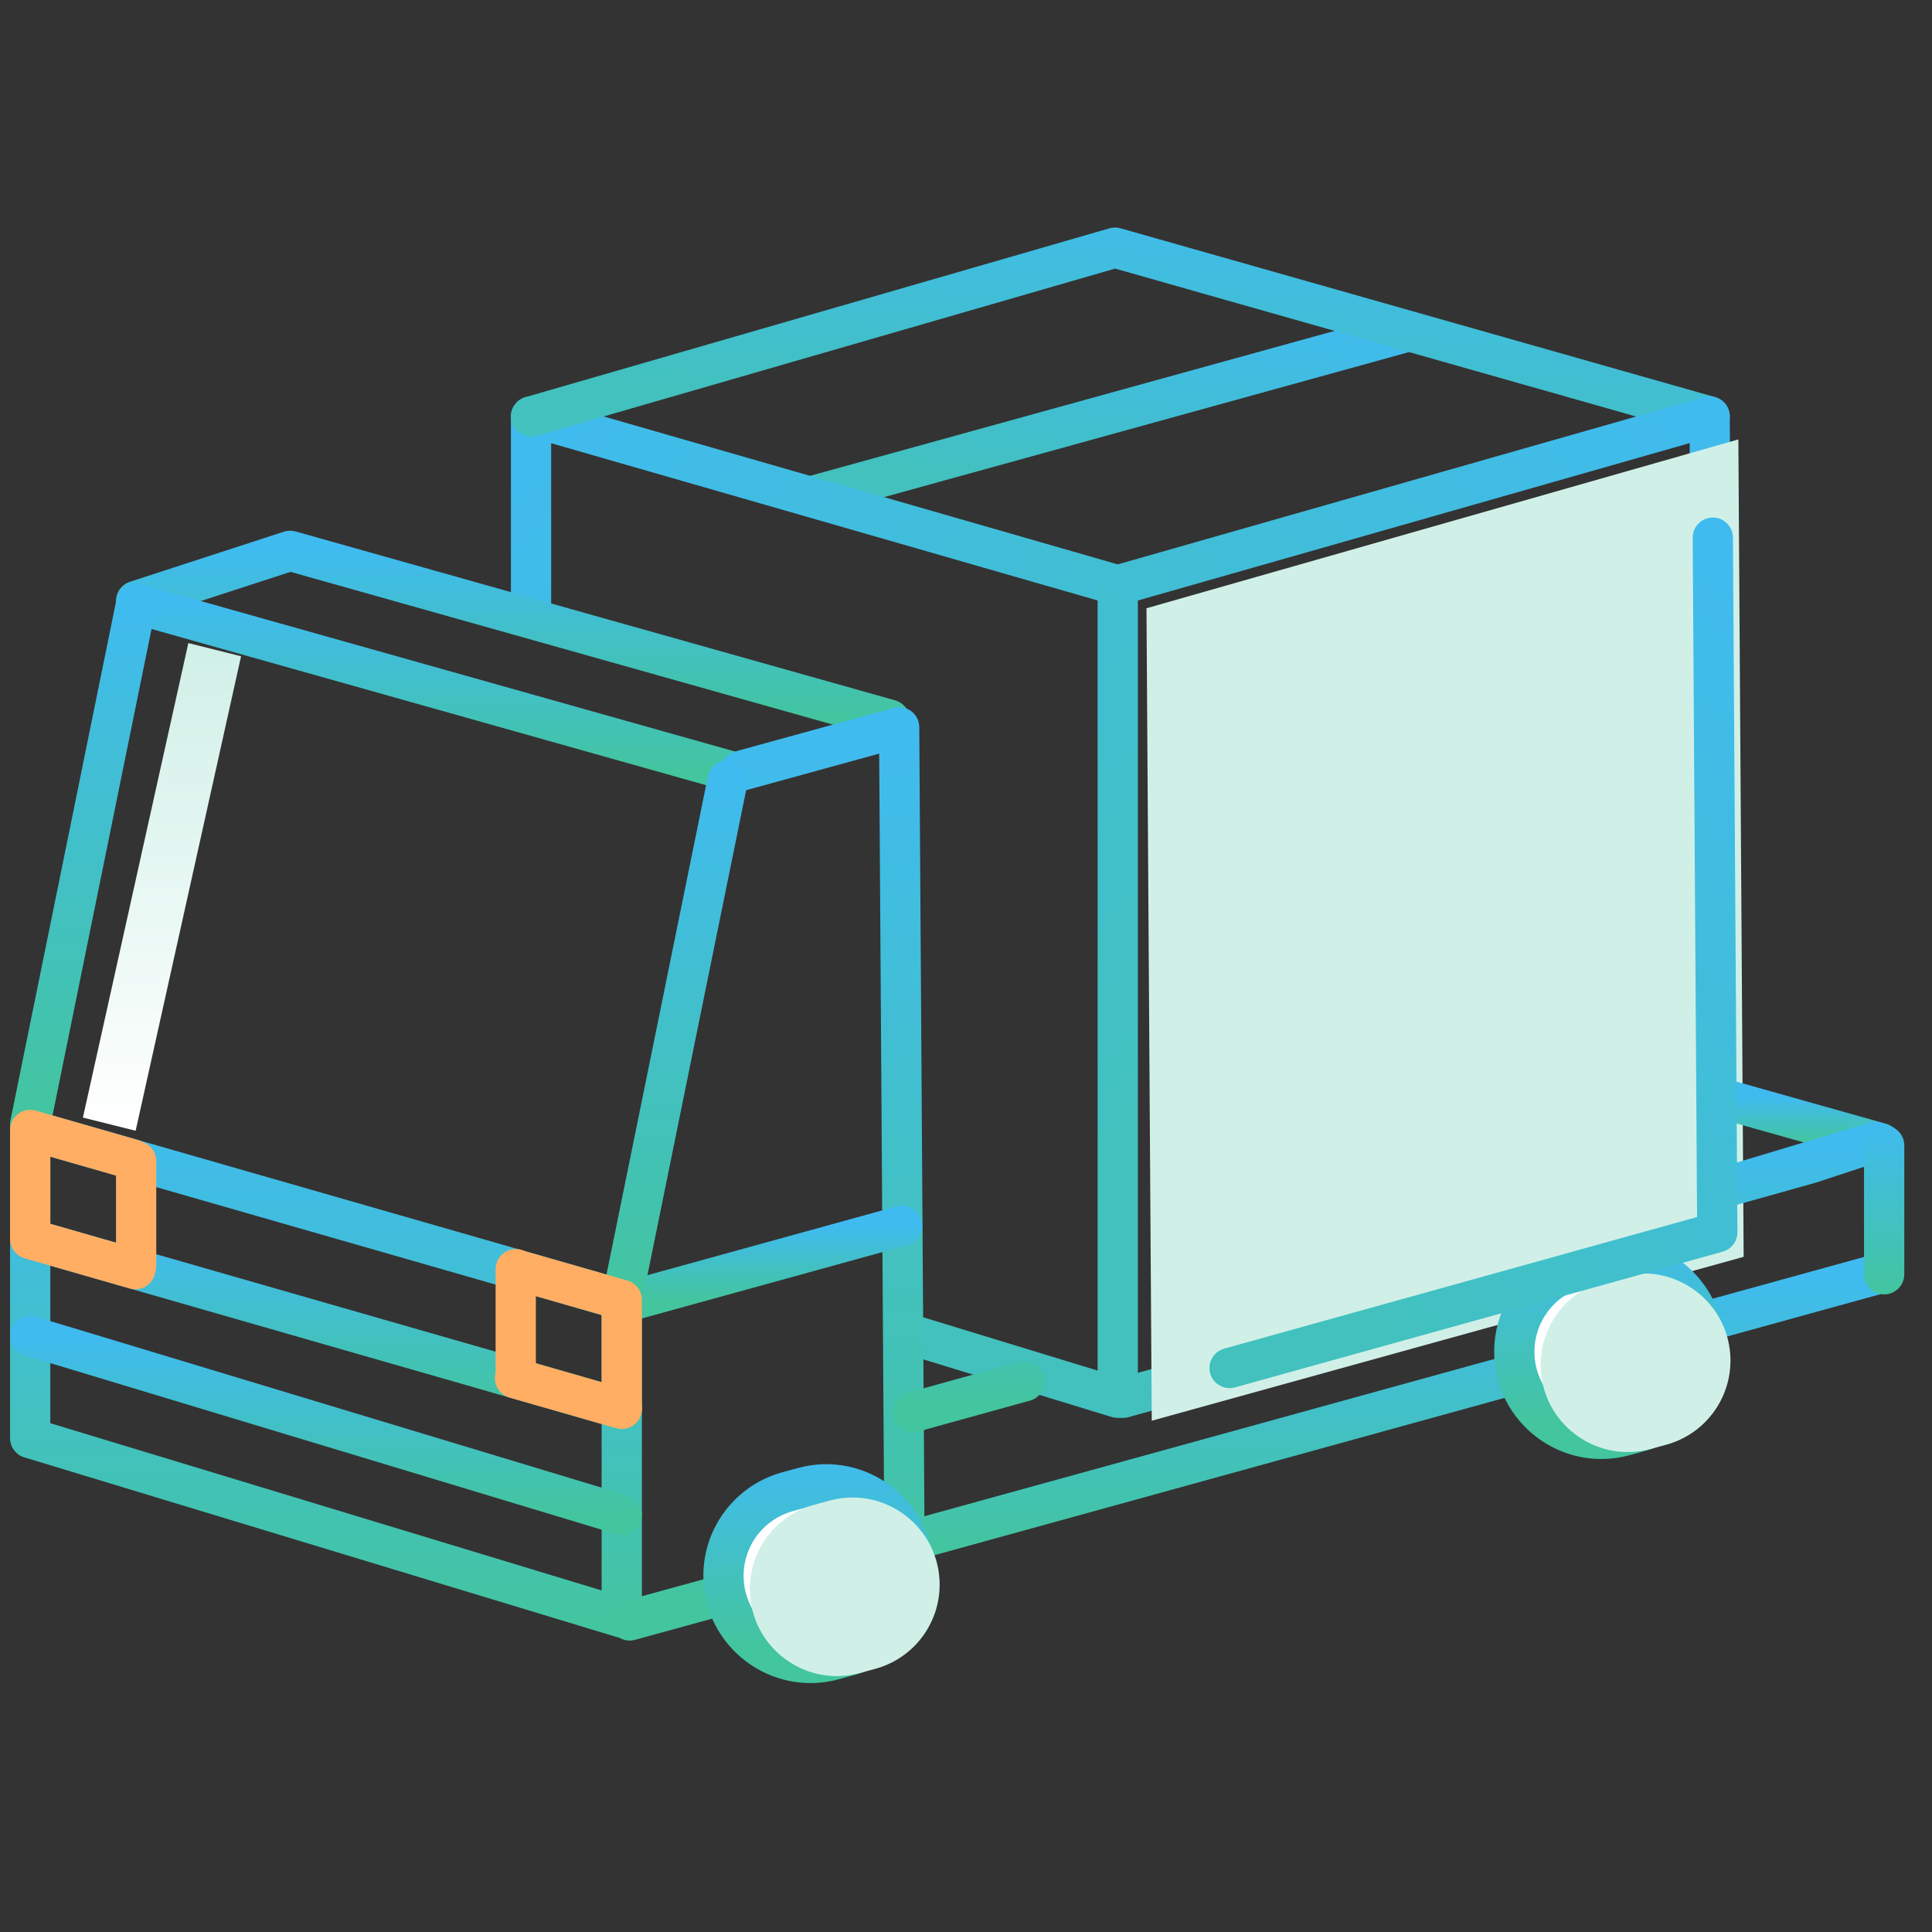 <svg width="96" height="96" viewBox="0 0 96 96" version="1.1" xmlns="http://www.w3.org/2000/svg" xmlns:xlink="http://www.w3.org/1999/xlink">
<rect x="0" y="0" width="96" height="96" fill="#333333" stroke="none"/>
<title>ico_dropshipping</title>
<desc>Created using Figma</desc>
<g id="Canvas" transform="translate(-526 -356)">
<clipPath id="clip-0" clip-rule="evenodd">
<path d="M 526 356L 622 356L 622 452L 526 452L 526 356Z" fill="#FFFFFF"/>
</clipPath>
<g id="ico_dropshipping" clip-path="url(#clip-0)">
<g id="ico_dropshipping_96">
<mask id="mask0_outline" mask-type="alpha">
<g id="Rectangle 5">
<use xlink:href="#path0_fill" transform="translate(526 356)" fill="#FFFFFF"/>
</g>
</mask>
<g id="ico_dropshipping" mask="url(#mask0_outline)">
<g id="box">
<g id="path">
<use xlink:href="#path1_stroke" transform="matrix(-1 0 0 1 595.856 372.501)" fill="url(#paint1_linear)"/>
</g>
<g id="path">
<use xlink:href="#path2_stroke" transform="translate(552.387 376.695)" fill="url(#paint2_linear)"/>
</g>
<g id="path">
<use xlink:href="#path3_stroke" transform="matrix(-1 0 0 1 610.953 368.306)" fill="url(#paint3_linear)"/>
</g>
<g id="path">
<use xlink:href="#path4_stroke" transform="matrix(-1 0 0 1 611.213 376.695)" fill="url(#paint4_linear)"/>
</g>
<g id="offset">
<use xlink:href="#path5_fill" transform="matrix(-1 0 0 1 612.641 377.835)" fill="#D0F0E7" style="mix-blend-mode:darken"/>
</g>
</g>
<g id="truck">
<g id="path">
<use xlink:href="#path6_fill" transform="translate(526.5 411.147)" fill="url(#paint6_linear)"/>
</g>
<g id="path">
<use xlink:href="#path7_stroke" transform="translate(527.5 417.563)" fill="url(#paint7_linear)"/>
</g>
<g id="path">
<use xlink:href="#path8_fill" transform="translate(526.5 416.563)" fill="#FFAE64"/>
</g>
<g id="path">
<use xlink:href="#path9_stroke" transform="translate(527.5 422.386)" fill="url(#paint9_linear)"/>
</g>
<g id="path">
<use xlink:href="#path10_stroke" transform="matrix(-1 0 0 1 570.206 383.37)" fill="url(#paint10_linear)"/>
</g>
<g id="path">
<use xlink:href="#path11_stroke" transform="matrix(-1 0 0 1 619.454 410.519)" fill="url(#paint11_linear)"/>
</g>
<g id="path">
<use xlink:href="#path12_stroke" transform="matrix(-1 0 0 1 562.556 386)" fill="url(#paint12_linear)"/>
</g>
<g id="path">
<use xlink:href="#path13_stroke" transform="matrix(-1 0 0 1 570.943 392.137)" fill="url(#paint13_linear)"/>
</g>
<g id="path">
<use xlink:href="#path14_stroke" transform="matrix(-1 0 0 1 619.172 419.343)" fill="url(#paint14_linear)"/>
</g>
<g id="path">
<use xlink:href="#path15_stroke" transform="matrix(-1 0 0 1 570.823 416.909)" fill="url(#paint15_linear)"/>
</g>
<g id="path">
<use xlink:href="#path16_stroke" transform="matrix(-1 0 0 1 619.184 412.741)" fill="url(#paint16_linear)"/>
</g>
<g id="path">
<use xlink:href="#path17_stroke" transform="matrix(-1 0 0 1 532.764 386)" fill="url(#paint17_linear)"/>
</g>
<g id="path">
<use xlink:href="#path17_stroke" transform="matrix(-1 0 0 1 562.156 394.768)" fill="url(#paint18_linear)"/>
</g>
<g id="path">
<use xlink:href="#path18_fill" transform="translate(550.627 418.063)" fill="#FFAE64"/>
</g>
<g id="path">
<use xlink:href="#path19_fill" transform="translate(618.623 411.917)" fill="url(#paint20_linear)"/>
</g>
<g id="path">
<use xlink:href="#path20_fill" transform="translate(531.764 412.693)" fill="#FFAE64"/>
</g>
<g id="path">
<use xlink:href="#path21_fill" transform="translate(526.5 411.147)" fill="#FFAE64"/>
</g>
<g id="front_wheel">
<g id="path">
<use xlink:href="#path22_fill" transform="translate(561.949 428.414)" fill="#FFFFFF"/>
<use xlink:href="#path23_stroke" transform="translate(561.949 428.414)" fill="url(#paint24_linear)"/>
</g>
<g id="offset">
<use xlink:href="#path22_fill" transform="translate(563.259 429.069)" fill="#D0F0E7" style="mix-blend-mode:darken"/>
</g>
</g>
<g id="back_wheel">
<g id="path">
<use xlink:href="#path22_fill" transform="translate(601.245 417.28)" fill="#FFFFFF"/>
<use xlink:href="#path23_stroke" transform="translate(601.245 417.28)" fill="url(#paint27_linear)"/>
</g>
<g id="offset">
<use xlink:href="#path22_fill" transform="translate(602.555 417.935)" fill="#D0F0E7" style="mix-blend-mode:darken"/>
</g>
</g>
</g>
<g id="path">
<use xlink:href="#path24_fill" transform="matrix(-1 0 0 1 611.331 382.715)" fill="#D0F0E7"/>
<use xlink:href="#path25_stroke" transform="matrix(-1 0 0 1 611.331 382.715)" fill="url(#paint30_linear)"/>
</g>
<g id="path">
<use xlink:href="#path26_fill" transform="translate(530.12 387.954)" fill="url(#paint31_linear)" style="mix-blend-mode:darken"/>
</g>
</g>
</g>
</g>
</g>
<defs>
<linearGradient id="paint1_linear" x1="0" y1="0" x2="1" y2="0" gradientUnits="userSpaceOnUse" gradientTransform="matrix(19.735 7.972 -28.855 5.453 0 0)">
<stop offset="0" stop-color="#40BBEF"/>
<stop offset="1" stop-color="#42C1BE"/>
</linearGradient>
<linearGradient id="paint2_linear" x1="0" y1="0" x2="1" y2="0" gradientUnits="userSpaceOnUse" gradientTransform="matrix(19.56 47.835 -28.599 32.716 0 0)">
<stop offset="0" stop-color="#40BBEF"/>
<stop offset="1" stop-color="#42C1BE"/>
</linearGradient>
<linearGradient id="paint3_linear" x1="0" y1="0" x2="1" y2="0" gradientUnits="userSpaceOnUse" gradientTransform="matrix(39.295 8.23 -57.454 5.629 0 0)">
<stop offset="0" stop-color="#40BBEF"/>
<stop offset="1" stop-color="#42C1BE"/>
</linearGradient>
<linearGradient id="paint4_linear" x1="0" y1="0" x2="1" y2="0" gradientUnits="userSpaceOnUse" gradientTransform="matrix(19.91 47.835 -29.11 32.716 0 0)">
<stop offset="0" stop-color="#40BBEF"/>
<stop offset="1" stop-color="#42C1BE"/>
</linearGradient>
<linearGradient id="paint6_linear" x1="0" y1="0" x2="1" y2="0" gradientUnits="userSpaceOnUse" gradientTransform="matrix(0 26.057 -31.189 0 15.698 0.173)">
<stop offset="0" stop-color="#40BBEF"/>
<stop offset="1" stop-color="#43C59E"/>
</linearGradient>
<linearGradient id="paint7_linear" x1="0" y1="0" x2="1" y2="0" gradientUnits="userSpaceOnUse" gradientTransform="matrix(0 8.387 -29.202 0 14.698 0.056)">
<stop offset="0" stop-color="#40BBEF"/>
<stop offset="1" stop-color="#43C59E"/>
</linearGradient>
<linearGradient id="paint9_linear" x1="0" y1="0" x2="1" y2="0" gradientUnits="userSpaceOnUse" gradientTransform="matrix(0 8.823 -29.202 0 14.698 0.058)">
<stop offset="0" stop-color="#40BBEF"/>
<stop offset="1" stop-color="#43C59E"/>
</linearGradient>
<linearGradient id="paint10_linear" x1="0" y1="0" x2="1" y2="0" gradientUnits="userSpaceOnUse" gradientTransform="matrix(0 8.337 -37.196 0 18.721 0.055)">
<stop offset="0" stop-color="#40BBEF"/>
<stop offset="1" stop-color="#43C59E"/>
</linearGradient>
<linearGradient id="paint11_linear" x1="0" y1="0" x2="1" y2="0" gradientUnits="userSpaceOnUse" gradientTransform="matrix(0 2.27 -8.059 0 4.056 0.015)">
<stop offset="0" stop-color="#40BBEF"/>
<stop offset="1" stop-color="#43C59E"/>
</linearGradient>
<linearGradient id="paint12_linear" x1="0" y1="0" x2="1" y2="0" gradientUnits="userSpaceOnUse" gradientTransform="matrix(0 8.337 -29.596 0 14.896 0.055)">
<stop offset="0" stop-color="#40BBEF"/>
<stop offset="1" stop-color="#43C59E"/>
</linearGradient>
<linearGradient id="paint13_linear" x1="0" y1="0" x2="1" y2="0" gradientUnits="userSpaceOnUse" gradientTransform="matrix(0 44.09 -13.567 0 6.828 0.292)">
<stop offset="0" stop-color="#40BBEF"/>
<stop offset="1" stop-color="#43C59E"/>
</linearGradient>
<linearGradient id="paint14_linear" x1="0" y1="0" x2="1" y2="0" gradientUnits="userSpaceOnUse" gradientTransform="matrix(0 13.799 -50.008 0 25.169 0.091)">
<stop offset="0" stop-color="#40BBEF"/>
<stop offset="1" stop-color="#43C59E"/>
</linearGradient>
<linearGradient id="paint15_linear" x1="0" y1="0" x2="1" y2="0" gradientUnits="userSpaceOnUse" gradientTransform="matrix(0 3.699 -13.404 0 6.746 0.024)">
<stop offset="0" stop-color="#40BBEF"/>
<stop offset="1" stop-color="#43C59E"/>
</linearGradient>
<linearGradient id="paint16_linear" x1="0" y1="0" x2="1" y2="0" gradientUnits="userSpaceOnUse" gradientTransform="matrix(0 13.338 -47.502 0 23.908 0.088)">
<stop offset="0" stop-color="#40BBEF"/>
<stop offset="1" stop-color="#43C59E"/>
</linearGradient>
<linearGradient id="paint17_linear" x1="0" y1="0" x2="1" y2="0" gradientUnits="userSpaceOnUse" gradientTransform="matrix(0 25.694 -5.23 0 2.632 0.17)">
<stop offset="0" stop-color="#40BBEF"/>
<stop offset="1" stop-color="#43C59E"/>
</linearGradient>
<linearGradient id="paint18_linear" x1="0" y1="0" x2="1" y2="0" gradientUnits="userSpaceOnUse" gradientTransform="matrix(0 25.694 -5.23 0 2.632 0.17)">
<stop offset="0" stop-color="#40BBEF"/>
<stop offset="1" stop-color="#43C59E"/>
</linearGradient>
<linearGradient id="paint20_linear" x1="0" y1="0" x2="1" y2="0" gradientUnits="userSpaceOnUse" gradientTransform="matrix(0 8.345 -1.987 0 1 0.055)">
<stop offset="0" stop-color="#40BBEF"/>
<stop offset="1" stop-color="#43C59E"/>
</linearGradient>
<linearGradient id="paint24_linear" x1="0" y1="0" x2="1" y2="0" gradientUnits="userSpaceOnUse" gradientTransform="matrix(0 9.372 -9.369 0 4.715 0.062)">
<stop offset="0" stop-color="#40BBEF"/>
<stop offset="1" stop-color="#43C59E"/>
</linearGradient>
<linearGradient id="paint27_linear" x1="0" y1="0" x2="1" y2="0" gradientUnits="userSpaceOnUse" gradientTransform="matrix(0 9.372 -9.369 0 4.715 0.062)">
<stop offset="0" stop-color="#40BBEF"/>
<stop offset="1" stop-color="#43C59E"/>
</linearGradient>
<linearGradient id="paint30_linear" x1="0" y1="0" x2="1" y2="0" gradientUnits="userSpaceOnUse" gradientTransform="matrix(16.259 40.477 -23.772 27.684 0 0)">
<stop offset="0" stop-color="#40BBEF"/>
<stop offset="1" stop-color="#42C1BE"/>
</linearGradient>
<linearGradient id="paint31_linear" x1="0" y1="0" x2="1" y2="0" gradientUnits="userSpaceOnUse" gradientTransform="matrix(8.72541e-16 -24.232 7.859 2.69034e-15 3.93 24.232)">
<stop offset="0" stop-color="#FFFFFF"/>
<stop offset="1" stop-color="#D0F0E7"/>
</linearGradient>
<path id="path0_fill" fill-rule="evenodd" d="M 0 0L 96 0L 96 96L 0 96L 0 0Z"/>
<path id="path1_stroke" d="M 0.266 -0.964C -0.266 -1.111 -0.817 -0.799 -0.964 -0.266C -1.111 0.266 -0.799 0.817 -0.266 0.964L 0.266 -0.964ZM 29.147 9.091C 29.679 9.238 30.23 8.925 30.377 8.393C 30.524 7.861 30.212 7.31 29.679 7.163L 29.147 9.091ZM -0.266 0.964L 29.147 9.091L 29.679 7.163L 0.266 -0.964L -0.266 0.964Z"/>
<path id="path2_stroke" d="M 19.532 44.773C 19.003 44.612 18.444 44.909 18.283 45.437C 18.121 45.965 18.419 46.524 18.947 46.686L 19.532 44.773ZM 29.153 48.76L 28.86 49.717C 29.164 49.809 29.493 49.753 29.748 49.564C 30.002 49.376 30.153 49.077 30.153 48.76L 29.153 48.76ZM 29.153 8.389L 30.153 8.389C 30.153 7.943 29.858 7.551 29.429 7.428L 29.153 8.389ZM 0 0L 0.277 -0.961C -0.025 -1.048 -0.35 -0.988 -0.601 -0.799C -0.852 -0.61 -1 -0.314 -1 0L 0 0ZM -1 9.578C -1 10.131 -0.552 10.578 0 10.578C 0.552 10.578 1 10.131 1 9.578L -1 9.578ZM 18.947 46.686L 28.86 49.717L 29.445 47.804L 19.532 44.773L 18.947 46.686ZM 30.153 48.76L 30.153 8.389L 28.153 8.389L 28.153 48.76L 30.153 48.76ZM 29.429 7.428L 0.277 -0.961L -0.277 0.961L 28.876 9.35L 29.429 7.428ZM -1 0L -1 9.578L 1 9.578L 1 0L -1 0Z"/>
<path id="path3_stroke" d="M -0.273 7.427C -0.804 7.578 -1.113 8.131 -0.962 8.662C -0.811 9.193 -0.258 9.502 0.273 9.351L -0.273 7.427ZM 29.546 0L 29.824 -0.961C 29.644 -1.013 29.453 -1.013 29.273 -0.962L 29.546 0ZM 58.288 9.35C 58.819 9.503 59.373 9.197 59.526 8.667C 59.68 8.136 59.374 7.582 58.843 7.428L 58.288 9.35ZM 0.273 9.351L 29.819 0.962L 29.273 -0.962L -0.273 7.427L 0.273 9.351ZM 29.268 0.961L 58.288 9.35L 58.843 7.428L 29.824 -0.961L 29.268 0.961Z"/>
<path id="path4_stroke" d="M 29.144 49.724C 29.676 49.871 30.227 49.559 30.375 49.027C 30.522 48.495 30.21 47.944 29.678 47.797L 29.144 49.724ZM 0 40.616L -1 40.609C -1.003 41.061 -0.702 41.459 -0.267 41.58L 0 40.616ZM 0.263 0L 0.537 -0.962C 0.236 -1.047 -0.087 -0.988 -0.337 -0.8C -0.587 -0.613 -0.735 -0.319 -0.737 -0.006L 0.263 0ZM 29.399 9.351C 29.93 9.502 30.483 9.194 30.635 8.663C 30.787 8.132 30.479 7.579 29.948 7.427L 29.399 9.351ZM 29.678 47.797L 0.267 39.652L -0.267 41.58L 29.144 49.724L 29.678 47.797ZM 1 40.622L 1.263 0.006L -0.737 -0.006L -1 40.609L 1 40.622ZM -0.012 0.962L 29.399 9.351L 29.948 7.427L 0.537 -0.962L -0.012 0.962Z"/>
<path id="path5_fill" fill-rule="evenodd" d="M 29.411 48.76L 0 40.616L 0.263 0L 29.673 8.389L 29.411 48.76Z"/>
<path id="path6_fill" fill-rule="evenodd" d="M 1.276 0.039C 0.637 -0.144 0 0.336 0 1.001L 0 16.313C 0 16.753 0.288 17.142 0.71 17.27L 30.105 26.186C 30.747 26.381 31.395 25.9 31.395 25.229L 31.395 9.444C 31.395 8.998 31.1 8.605 30.671 8.482L 1.276 0.039ZM 2 15.571L 2 2.328L 29.395 10.197L 29.395 23.881L 2 15.571Z"/>
<path id="path7_stroke" d="M 29.119 9.404C 29.65 9.556 30.204 9.25 30.356 8.719C 30.509 8.188 30.202 7.634 29.671 7.482L 29.119 9.404ZM 0.276 -0.961C -0.255 -1.114 -0.809 -0.807 -0.961 -0.276C -1.114 0.255 -0.807 0.809 -0.276 0.961L 0.276 -0.961ZM 29.671 7.482L 0.276 -0.961L -0.276 0.961L 29.119 9.404L 29.671 7.482Z"/>
<path id="path8_fill" fill-rule="evenodd" d="M 7.186 2.777C 7.338 2.246 7.032 1.692 6.501 1.54L 1.276 0.039C 0.745 -0.113 0.192 0.193 0.039 0.724C -0.113 1.255 0.193 1.809 0.724 1.961L 5.949 3.462C 6.48 3.614 7.033 3.308 7.186 2.777ZM 31.357 9.719C 31.509 9.188 31.202 8.634 30.672 8.482L 25.369 6.959C 24.838 6.807 24.285 7.113 24.132 7.644C 23.98 8.175 24.286 8.729 24.817 8.881L 30.119 10.404C 30.65 10.557 31.204 10.25 31.357 9.719Z"/>
<path id="path9_stroke" d="M 29.106 9.839C 29.635 9.998 30.193 9.699 30.352 9.17C 30.512 8.642 30.213 8.084 29.684 7.924L 29.106 9.839ZM 0.289 -0.957C -0.239 -1.117 -0.798 -0.818 -0.957 -0.289C -1.117 0.239 -0.818 0.798 -0.289 0.957L 0.289 -0.957ZM 29.684 7.924L 0.289 -0.957L -0.289 0.957L 29.106 9.839L 29.684 7.924Z"/>
<path id="path10_stroke" d="M -0.271 7.429C -0.803 7.579 -1.112 8.131 -0.963 8.663C -0.813 9.195 -0.26 9.504 0.271 9.354L -0.271 7.429ZM 29.792 0L 30.101 -0.951C 29.913 -1.012 29.711 -1.016 29.521 -0.963L 29.792 0ZM 37.132 3.441C 37.657 3.612 38.222 3.325 38.393 2.799C 38.563 2.274 38.276 1.71 37.751 1.539L 37.132 3.441ZM 0.271 9.354L 30.063 0.963L 29.521 -0.963L -0.271 7.429L 0.271 9.354ZM 29.482 0.951L 37.132 3.441L 37.751 1.539L 30.101 -0.951L 29.482 0.951Z"/>
<path id="path11_stroke" d="M -0.271 1.323C -0.803 1.472 -1.112 2.025 -0.963 2.556C -0.813 3.088 -0.26 3.398 0.271 3.248L -0.271 1.323ZM 8.384 0.963C 8.916 0.813 9.225 0.26 9.075 -0.271C 8.926 -0.803 8.373 -1.112 7.842 -0.963L 8.384 0.963ZM 0.271 3.248L 8.384 0.963L 7.842 -0.963L -0.271 1.323L 0.271 3.248Z"/>
<path id="path12_stroke" d="M -0.271 7.429C -0.803 7.579 -1.112 8.131 -0.963 8.663C -0.813 9.195 -0.26 9.504 0.271 9.354L -0.271 7.429ZM 30.063 0.963C 30.595 0.813 30.904 0.26 30.754 -0.271C 30.605 -0.803 30.052 -1.112 29.521 -0.963L 30.063 0.963ZM 0.271 9.354L 30.063 0.963L 29.521 -0.963L -0.271 7.429L 0.271 9.354Z"/>
<path id="path13_stroke" d="M 13.392 45.347C 13.925 45.493 14.475 45.18 14.621 44.647C 14.768 44.115 14.454 43.564 13.922 43.418L 13.392 45.347ZM 0 40.63L -1 40.624C -1.003 41.077 -0.701 41.475 -0.265 41.595L 0 40.63ZM 0.265 0L 0.53 -0.964C 0.23 -1.047 -0.091 -0.985 -0.339 -0.797C -0.587 -0.61 -0.733 -0.317 -0.735 -0.007L 0.265 0ZM 7.9 3.138C 8.433 3.284 8.983 2.971 9.13 2.439C 9.276 1.906 8.963 1.356 8.431 1.209L 7.9 3.138ZM 13.922 43.418L 0.265 39.666L -0.265 41.595L 13.392 45.347L 13.922 43.418ZM 1 40.637L 1.265 0.007L -0.735 -0.007L -1 40.624L 1 40.637ZM -0 0.964L 7.9 3.138L 8.431 1.209L 0.53 -0.964L -0 0.964Z"/>
<path id="path14_stroke" d="M 50.073 14.854C 50.605 15.001 51.156 14.688 51.303 14.156C 51.45 13.624 51.137 13.073 50.605 12.926L 50.073 14.854ZM 0.266 -0.964C -0.266 -1.111 -0.817 -0.798 -0.964 -0.266C -1.111 0.266 -0.798 0.817 -0.266 0.964L 0.266 -0.964ZM 50.605 12.926L 0.266 -0.964L -0.266 0.964L 50.073 14.854L 50.605 12.926Z"/>
<path id="path15_stroke" d="M 13.226 4.687C 13.759 4.834 14.309 4.521 14.456 3.989C 14.603 3.457 14.291 2.906 13.758 2.759L 13.226 4.687ZM 0.266 -0.964C -0.266 -1.111 -0.817 -0.798 -0.964 -0.266C -1.111 0.266 -0.798 0.817 -0.266 0.964L 0.266 -0.964ZM 13.758 2.759L 0.266 -0.964L -0.266 0.964L 13.226 4.687L 13.758 2.759Z"/>
<path id="path16_stroke" d="M 47.549 14.39C 48.081 14.538 48.632 14.226 48.78 13.694C 48.927 13.161 48.615 12.61 48.083 12.463L 47.549 14.39ZM 42.536 10.926C 42.004 10.779 41.453 11.091 41.306 11.623C 41.158 12.155 41.47 12.706 42.002 12.854L 42.536 10.926ZM 7.66 2.302L 7.393 3.265C 7.922 3.412 8.469 3.106 8.621 2.579C 8.773 2.053 8.473 1.502 7.948 1.344L 7.66 2.302ZM 6.076 1.863L 5.805 2.825L 5.809 2.826L 6.076 1.863ZM 3.21 1.057L 2.898 2.006C 2.911 2.011 2.925 2.015 2.939 2.019L 3.21 1.057ZM 0 0L 0.288 -0.958C -0.236 -1.115 -0.79 -0.822 -0.954 -0.3C -1.118 0.222 -0.832 0.779 -0.313 0.95L 0 0ZM 48.083 12.463L 42.536 10.926L 42.002 12.854L 47.549 14.39L 48.083 12.463ZM 7.927 1.338L 6.343 0.899L 5.809 2.826L 7.393 3.265L 7.927 1.338ZM 6.347 0.9L 3.481 0.094L 2.939 2.019L 5.805 2.825L 6.347 0.9ZM 3.523 0.107L 0.313 -0.95L -0.313 0.95L 2.898 2.006L 3.523 0.107ZM 7.948 1.344L 0.288 -0.958L -0.288 0.958L 7.373 3.26L 7.948 1.344Z"/>
<path id="path17_stroke" d="M 4.284 26.064C 4.394 26.605 4.922 26.954 5.464 26.844C 6.005 26.734 6.354 26.206 6.244 25.665L 4.284 26.064ZM 0.98 -0.199C 0.87 -0.741 0.342 -1.09 -0.199 -0.98C -0.741 -0.87 -1.09 -0.342 -0.98 0.199L 0.98 -0.199ZM 6.244 25.665L 0.98 -0.199L -0.98 0.199L 4.284 26.064L 6.244 25.665Z"/>
<path id="path18_fill" d="M 0 1C 0 0.448 0.448 0 1 0C 1.552 0 2 0.448 2 1L 2 6.076C 2 6.628 1.552 7.076 1 7.076C 0.448 7.076 7.10543e-15 6.628 7.10543e-15 6.076L 0 1Z"/>
<path id="path19_fill" d="M 0 1C 0 0.448 0.448 0 1 0C 1.552 0 2 0.448 2 1L 2 7.4C 2 7.953 1.552 8.4 1 8.4C 0.448 8.4 0 7.953 0 7.4L 0 1Z"/>
<path id="path20_fill" d="M 0 1C -1.77636e-15 0.448 0.448 0 1 0C 1.552 0 2 0.448 2 1L 2 6.186C 2 6.738 1.552 7.186 1 7.186C 0.448 7.186 1.59872e-14 6.738 1.42109e-14 6.186L 0 1Z"/>
<path id="path21_fill" fill-rule="evenodd" d="M 1 7.279C 1.552 7.279 2 6.831 2 6.279L 2 2.328L 5.81 3.423C 6.341 3.575 6.895 3.268 7.047 2.738C 7.2 2.207 6.893 1.653 6.362 1.5L 1.276 0.039C 0.637 -0.144 0 0.336 0 1.001L 0 6.279C 0 6.831 0.448 7.279 1 7.279ZM 24.214 7.668C 24.062 8.199 24.369 8.753 24.899 8.905L 29.395 10.197L 29.395 14.829C 29.395 15.381 29.843 15.829 30.395 15.829C 30.948 15.829 31.395 15.381 31.395 14.829L 31.395 9.444C 31.395 8.998 31.1 8.605 30.671 8.482L 25.452 6.983C 24.921 6.831 24.367 7.137 24.214 7.668Z"/>
<path id="path22_fill" fill-rule="evenodd" d="M 0 5.884C 0 3.932 1.306 2.221 3.188 1.707L 3.958 1.496C 6.714 0.743 9.431 2.817 9.431 5.673L 9.431 5.673C 9.431 7.625 8.125 9.336 6.243 9.851L 5.473 10.061C 2.717 10.814 0 8.74 0 5.884L 0 5.884Z"/>
<path id="path23_stroke" d="M 6.243 9.851L 5.979 8.886L 6.243 9.851ZM 3.452 2.671L 4.222 2.461L 3.695 0.532L 2.925 0.742L 3.452 2.671ZM 5.979 8.886L 5.209 9.096L 5.736 11.026L 6.506 10.815L 5.979 8.886ZM 5.209 9.096C 3.09 9.676 1 8.081 1 5.884L -1 5.884C -1 9.4 2.345 11.953 5.736 11.026L 5.209 9.096ZM 8.431 5.673C 8.431 7.174 7.427 8.49 5.979 8.886L 6.506 10.815C 8.824 10.182 10.431 8.076 10.431 5.673L 8.431 5.673ZM 4.222 2.461C 6.341 1.881 8.431 3.476 8.431 5.673L 10.431 5.673C 10.431 2.157 7.086 -0.396 3.695 0.532L 4.222 2.461ZM 2.925 0.742C 0.607 1.376 -1 3.481 -1 5.884L 1 5.884C 1 4.383 2.004 3.067 3.452 2.671L 2.925 0.742Z"/>
<path id="path24_fill" fill-rule="evenodd" d="M 24.232 41.261L 0 34.517L 0.222 0"/>
<path id="path25_stroke" d="M 23.964 42.224C 24.496 42.372 25.048 42.061 25.196 41.529C 25.344 40.997 25.033 40.445 24.5 40.297L 23.964 42.224ZM 0 34.517L -1 34.51C -1.003 34.962 -0.703 35.359 -0.268 35.48L 0 34.517ZM 1.222 0.006C 1.226 -0.546 0.781 -0.996 0.228 -1C -0.324 -1.004 -0.774 -0.559 -0.778 -0.006L 1.222 0.006ZM 24.5 40.297L 0.268 33.553L -0.268 35.48L 23.964 42.224L 24.5 40.297ZM 1 34.523L 1.222 0.006L -0.778 -0.006L -1 34.51L 1 34.523Z"/>
<path id="path26_fill" fill-rule="evenodd" d="M 5.239 0L 7.859 0.655L 2.62 24.232L 0 23.578L 5.239 0Z"/>
</defs>
</svg>
